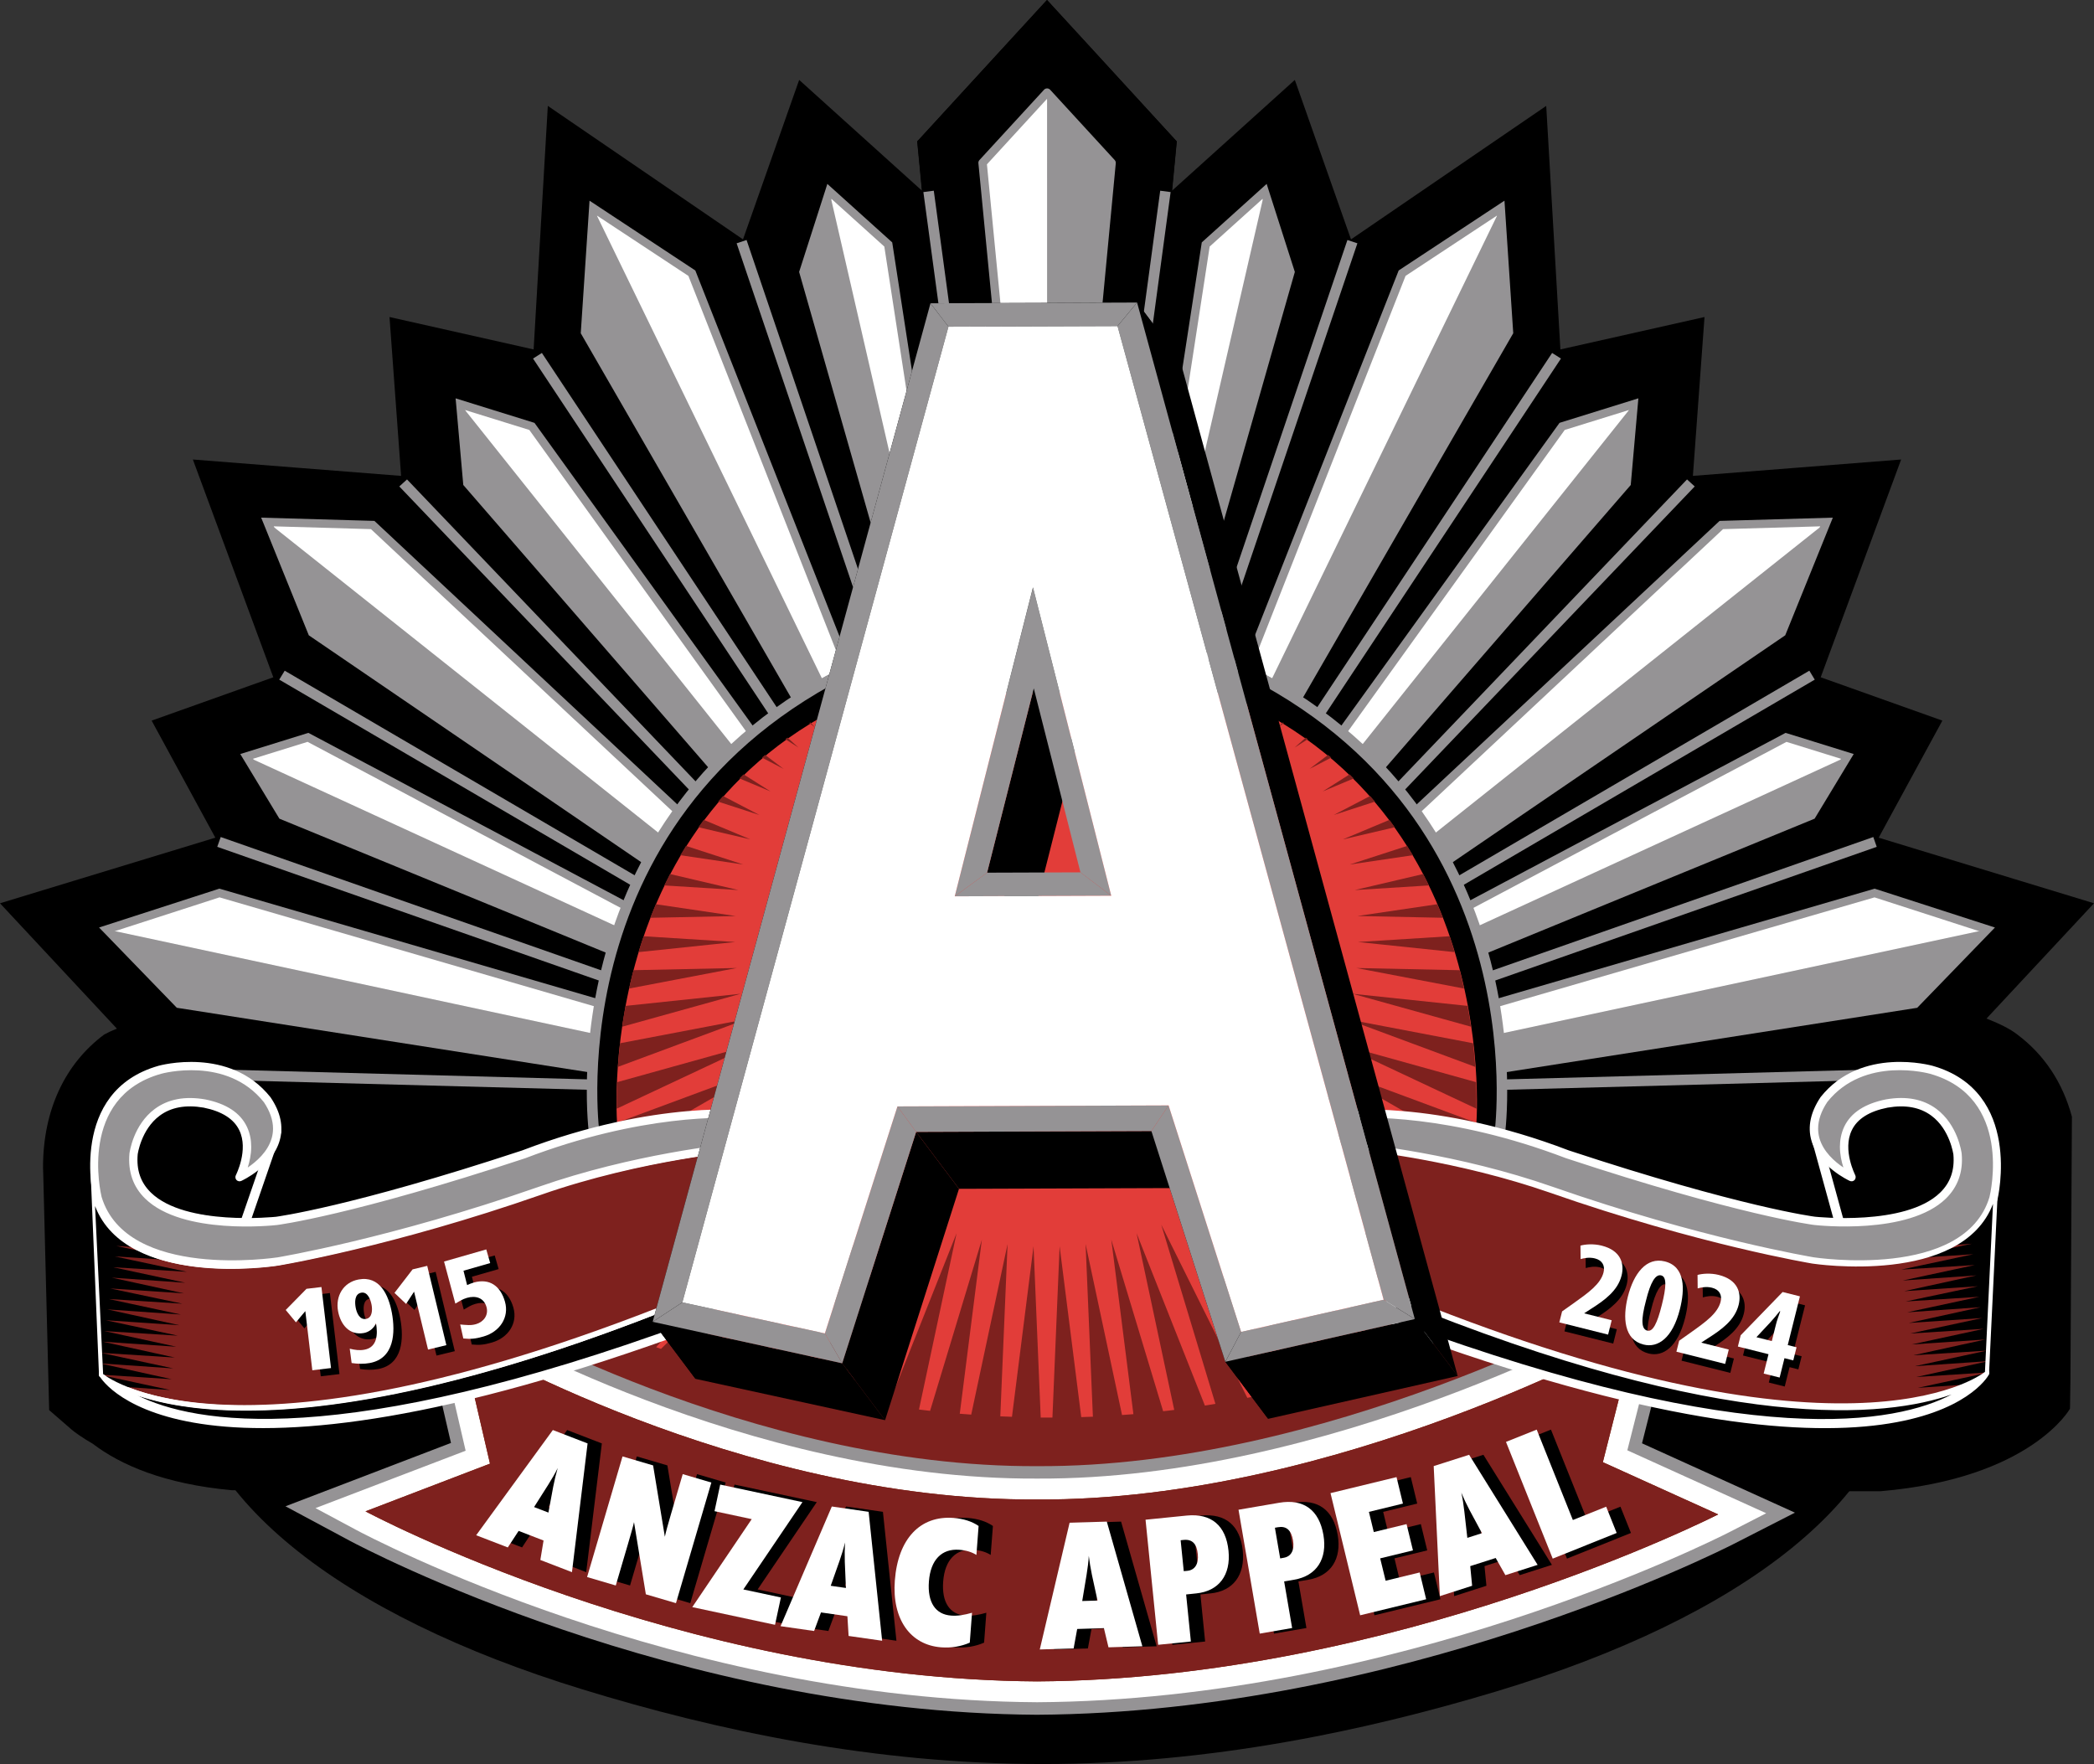<?xml version="1.0" encoding="utf-8"?>
<!-- Generator: Adobe Illustrator 27.7.0, SVG Export Plug-In . SVG Version: 6.00 Build 0)  -->
<svg version="1.1" id="Layer_3" xmlns="http://www.w3.org/2000/svg" xmlns:xlink="http://www.w3.org/1999/xlink" x="0px" y="0px"
	 viewBox="0 0 1047.73 882.62" style="enable-background:new 0 0 1047.73 882.62;" xml:space="preserve">
<rect x="0" y="0" width="1047.73" height="882.62" fill="#333333" stroke="none"/>
<style type="text/css">
	.st0{fill:#FFFFFF;}
	.st1{fill:#959395;}
	.st2{fill:#E23D39;}
	.st3{fill:#7E211E;}
	.st4{fill:#7D2205;}
</style>
<g>
	<g>
		<path d="M958.02,675.52c0-112.69-198.36-204.08-436.24-204.08c-237.93,0-430.82,91.39-430.82,204.08
			c0,72.53,79.96,132.73,200.39,169.72c66.63,20.48,145.67,37.38,230.43,37.38c83.41,0,161.29-16.55,227.25-36.43
			c122.18-36.83,203.5-97.51,203.5-170.68"/>
	</g>
	<g>
		<path d="M940.95,746.12c75.44-6.42,94.77-41.3,94.77-41.3l0.22-14.49l0.74-131.58c0,0,1.6,0.15,0,0
			c-4.58-17.1-13.92-31.13-27.32-41.12c-13.91-11.19-64.24-22.37-64.24-22.37l-26.98-63.53c0,0-26.7-28.17-26.78-28.14
			c0.55-0.84,56.97-39.83,56.97-39.83c-88-16.48-65.71-33.89-56.97-30.89c-0.07,0.08,16.48-19.9,16.48-19.9l34.06-76.49
			c-59.55-2.92-58.74,4.64-109.63,6.63c0.77-8.77,5.24-75.16,5.24-75.16s-60.65,18.25-68.52,20.71c1.39-2.57,1.6-15.93,1.6-15.93
			L766.62,61.2c0,0-95.91,77.87-104.66,74.68c7.5,2.74-26.02-82.66-26.02-82.66s-32.32,29.8-40.63,37.67
			c0.04-0.65-15.94,19.69-15.94,19.69l-62.35-95.34l-51.49,51.05c0,0,1.36,52.21,1.42,52.84c-8.34-7.85-68.23-64.73-68.23-64.73
			s-17.6,83.95-20.14,91.53c-0.13-0.12-97-63.15-97-63.15s-9.63,111.84-8.23,114.39c-7.88-2.45-67.74-21.96-67.74-21.96
			s10.22,69.03,10.98,77.8c-3.73-0.15-100.67-1.83-100.67-1.83s39.28,96.96,39.36,97.02c-3.87,1.33-65.9,19.21-65.9,19.21
			s27,49.03,27.52,49.85c-0.05-0.01-27.4,92.02-27.4,92.02s-21.54-0.34-37.37,8.34c-19.58,14.6-30.6,37.75-30.6,66.49
			c0,1.13,0.07,2.31,0.11,3.47c-0.11,0.04,0,0,0,0l2.96,117.95l11.15,9.68c1.66,1.45,5.47,4.16,10.66,7.16
			c13.75,10.48,35.54,20.14,69.68,23.26L940.95,746.12z"/>
	</g>
	<g>
		<polygon points="579.41,60.58 547.13,25.39 523.8,0 500.5,25.39 468.24,60.58 458.91,70.74 460.22,84.41 461.25,95.36 
			399.86,39.98 371.76,119.77 274.1,52.98 267,174.84 194.89,158.62 200.69,238.11 96.5,229.91 136.75,338.87 75.87,360.56 
			107.74,419.13 0,451.95 74.1,531.42 84.57,533.08 290.6,565.33 320.74,570.04 326.41,540.36 332.56,508.31 337.33,483.35 
			344.45,466.62 355.57,440.48 354.14,439.72 365.3,424.35 376.36,409.11 377.62,408.07 397.42,391.61 419.66,373.12 419.46,372.82 
			434.56,364.65 449.07,415.56 478.06,303.52 492.82,246.44 494.42,240.31 493.45,234.04 489.1,205.78 575.62,205.78 578.36,177.63 
			587.43,84.49 588.75,70.77 		"/>
	</g>
	<g>
		<polygon class="st0" points="301.65,502.53 109.79,446.82 53.4,465 89.49,502.33 295.52,534.57 		"/>
	</g>
	<g>
		<path class="st1" d="M109.13,444.83l-59.56,19.24l38.9,40.16l208.73,32.68l3.49-36.64l-190.93-55.65L109.13,444.83z
			 M109.83,448.99c1.21,0.36,185.81,53.99,189.39,55.05c-0.57,3.03-4.79,24.88-5.4,28.19c-3.93-0.65-201.92-31.65-203.3-31.88
			c-0.89-0.92-29.28-30.28-33.29-34.36C62.85,464.18,108.66,449.36,109.83,448.99"/>
	</g>
	<g>
		<polygon class="st1" points="298.79,517.58 295.52,534.57 89.49,502.34 53.4,465 		"/>
	</g>
	<g>
		<polygon class="st0" points="306.42,475.74 141.23,407.95 123.4,378.46 154.1,368.95 315.46,454.53 		"/>
	</g>
	<g>
		<path class="st1" d="M153.48,366.94l-33.26,10.33l19.58,32.35l167.75,68.84l8.23-26.04l-161.45-85.73L153.48,366.94z
			 M153.89,371.18c1.54,0.82,155.6,82.54,158.9,84.27c-1.13,2.67-6.26,14.69-7.49,17.55c-3.76-1.51-161.34-66.19-162.6-66.73
			c-0.63-1.04-13.83-22.84-16.13-26.61C130.73,378.38,152.45,371.63,153.89,371.18"/>
	</g>
	<g>
		<polygon class="st1" points="311.12,464.7 306.42,475.74 141.23,407.95 123.39,378.46 		"/>
	</g>
	<g>
		<polygon class="st0" points="377.18,367.76 266.14,213.35 230.33,202.23 233.83,241.83 357.38,384.23 		"/>
	</g>
	<g>
		<path class="st1" d="M228.24,202.39l3.56,40.26l125.34,144.51l21.74-20.95L267.43,211.58l-39.47-12.27L228.24,202.39z
			 M232.7,205.15c4.95,1.54,30.95,9.61,32.14,9.97c0.8,1.12,107.31,149.25,109.52,152.3c-2.33,1.91-14.27,11.83-16.74,13.89
			c-2.65-3.05-120.89-139.34-121.73-140.34C235.76,239.8,233.16,210.32,232.7,205.15"/>
	</g>
	<g>
		<polygon class="st1" points="368.24,375.21 230.33,202.23 233.83,241.83 357.38,384.23 		"/>
	</g>
	<g>
		<polygon class="st0" points="339.76,406.17 186.49,262.68 133.81,261.18 156.23,316.51 322.48,429.97 		"/>
	</g>
	<g>
		<path class="st1" d="M131.88,261.96l22.63,55.91l168.48,114.99l18.51-27.95L187.34,260.63L130.66,259L131.88,261.96z
			 M136.97,263.35c5.57,0.17,47.19,1.34,48.64,1.4c1.16,1.06,148.75,139.23,151.36,141.69c-1.74,2.39-13.05,17.99-14.99,20.66
			c-3.33-2.27-163.01-111.25-164.05-111.96C157.48,314.08,139.09,268.58,136.97,263.35"/>
	</g>
	<g>
		<polygon class="st1" points="331.16,418.03 322.47,429.97 156.23,316.51 133.81,261.18 		"/>
	</g>
	<g>
		<polygon class="st0" points="398.11,348.87 292.74,166.26 296.83,104.13 346.19,136.69 424.23,334.76 		"/>
	</g>
	<g>
		<path class="st1" d="M294.74,103.99l-4.16,62.74L397.3,351.68l29.57-15.96L347.9,135.33l-52.93-34.92L294.74,103.99z
			 M298.68,107.86c5.28,3.49,44.75,29.54,45.76,30.19c0.48,1.23,75.83,192.43,77.14,195.76c-2.63,1.44-19.73,10.68-22.67,12.26
			c-2.01-3.46-103.43-179.22-104.05-180.29C294.94,164.61,298.29,114.19,298.68,107.86"/>
	</g>
	<g>
		<polygon class="st1" points="412.16,341.3 398.1,348.87 292.74,166.26 296.83,104.13 		"/>
	</g>
	<g>
		<polygon class="st0" points="447.59,295.78 402.03,136.1 414.97,95.75 444.43,122.31 462.35,238.73 		"/>
	</g>
	<g>
		<path class="st1" d="M412.97,95.13l-13.13,40.93l47.85,167.73l16.82-64.95l-18.09-117.56l-32.46-29.27L412.97,95.13z
			 M415.99,99.49c4.01,3.61,25.52,22.99,26.48,23.88c0.22,1.41,17.62,114.44,17.75,115.26c-0.18,0.7-9.81,37.92-12.69,49.14
			c-3.86-13.48-42.95-150.49-43.3-151.62C404.58,135.05,414.31,104.68,415.99,99.49"/>
	</g>
	<g>
		<polygon class="st1" points="454.69,268.4 447.59,295.78 402.03,136.1 414.97,95.75 		"/>
	</g>
	<g>
		<polygon class="st0" points="547.06,174.66 556.11,81.5 523.85,46.33 523.8,46.33 491.54,81.5 500.38,174.66 		"/>
	</g>
	<g>
		<path class="st1" d="M522.25,44.94l-32.27,35.15c-0.39,0.44-0.58,1.03-0.53,1.6l8.85,93.15c0.09,1.08,1,1.89,2.08,1.89h46.68
			c1.08,0,1.99-0.81,2.1-1.87l9.02-93.14c0.1-0.6-0.11-1.19-0.5-1.63l-32.29-35.15c-0.38-0.44-0.98-0.71-1.56-0.71
			C523.22,44.23,522.65,44.49,522.25,44.94 M523.83,49.41c2.75,3,28.95,31.55,30.1,32.81c-0.18,1.76-8.42,86.75-8.78,90.35h-42.86
			c-0.33-3.59-8.4-88.59-8.57-90.35C494.86,80.96,521.08,52.4,523.83,49.41"/>
	</g>
	<g>
		<polygon class="st1" points="523.83,174.66 523.85,46.33 523.8,46.33 491.54,81.5 500.38,174.66 		"/>
	</g>
	<g>
		<polygon class="st1" points="95.29,539.94 296.36,545.32 296.49,540.12 95.44,534.72 		"/>
	</g>
	<g>
		<polygon class="st1" points="108.7,423.71 301.66,491.31 303.41,486.41 110.44,418.8 		"/>
	</g>
	<g>
		<polygon class="st1" points="139.72,340.05 317.03,443.69 319.72,439.22 142.45,335.58 		"/>
	</g>
	<g>
		<polygon class="st1" points="199.79,243.39 346.21,396.62 350.08,393.09 203.65,239.88 		"/>
	</g>
	<g>
		<polygon class="st1" points="266.7,179.4 386,359.39 390.43,356.57 271.13,176.6 		"/>
	</g>
	<g>
		<polygon class="st1" points="368.57,121.73 437.44,325.12 442.43,323.46 373.54,120.08 		"/>
	</g>
	<g>
		<path class="st1" d="M294.71,567.37l5.22-0.73c-0.24-1.69-22.23-169.19,145.04-237.74l-2.02-4.81
			C271.84,394.2,294.47,565.68,294.71,567.37"/>
	</g>
	<g>
		<polygon points="468.32,60.58 500.6,25.39 523.93,0 547.23,25.39 579.49,60.58 588.82,70.74 587.52,84.41 586.48,95.36 
			647.87,39.98 675.97,119.77 773.65,52.98 780.74,174.84 852.85,158.62 847.04,238.11 951.23,229.91 910.98,338.87 971.86,360.56 
			939.99,419.13 1047.73,451.95 973.63,531.42 963.16,533.08 757.14,565.33 726.99,570.04 721.31,540.36 715.19,508.31 
			710.4,483.35 703.27,466.62 692.16,440.48 693.6,439.72 682.44,424.35 671.38,409.11 670.11,408.07 650.31,391.61 628.08,373.12 
			628.29,372.82 613.18,364.65 598.66,415.56 569.67,303.52 554.91,246.44 553.32,240.31 554.28,234.04 558.62,205.78 472.1,205.78 
			469.37,177.63 460.31,84.49 458.97,70.77 		"/>
	</g>
	<g>
		<polygon class="st0" points="746.09,502.53 937.93,446.82 994.32,465 958.24,502.33 752.22,534.57 		"/>
	</g>
	<g>
		<path class="st1" d="M937.98,444.64l-190.94,55.64l3.49,36.65l208.74-32.68l38.9-40.17l-59.57-19.24L937.98,444.64z M990.5,465.99
			c-4.01,4.09-32.41,33.45-33.29,34.36c-1.37,0.23-199.36,31.23-203.31,31.88c-0.62-3.3-4.82-25.16-5.39-28.19
			c3.58-1.05,188.18-54.68,189.4-55.04C939.06,449.36,984.88,464.18,990.5,465.99"/>
	</g>
	<g>
		<polygon class="st1" points="748.95,517.58 752.22,534.57 958.24,502.34 994.32,465 		"/>
	</g>
	<g>
		<polygon class="st0" points="741.3,475.74 906.5,407.95 924.35,378.46 893.63,368.95 732.27,454.53 		"/>
	</g>
	<g>
		<path class="st1" d="M893.41,366.69l-161.45,85.73l8.23,26.04l167.75-68.84l19.57-32.35l-33.26-10.33L893.41,366.69z
			 M921.17,379.67c-2.31,3.77-15.5,25.57-16.13,26.61c-1.27,0.54-158.85,65.21-162.6,66.73c-1.23-2.86-6.37-14.88-7.49-17.55
			c3.3-1.73,157.37-83.46,158.9-84.27C895.29,371.63,917,378.38,921.17,379.67"/>
	</g>
	<g>
		<polygon class="st1" points="736.61,464.7 741.3,475.74 906.5,407.95 924.35,378.46 		"/>
	</g>
	<g>
		<polygon class="st0" points="670.55,367.76 781.6,213.35 817.4,202.23 813.91,241.83 690.35,384.23 		"/>
	</g>
	<g>
		<path class="st1" d="M819.76,199.3l-39.45,12.27L668.86,366.22l21.74,20.96l125.34-144.51l3.55-40.26L819.76,199.3z
			 M811.85,240.98c-0.84,1-119.09,137.29-121.72,140.34c-2.49-2.06-14.42-11.99-16.74-13.89c2.21-3.06,108.72-151.19,109.52-152.31
			c1.18-0.35,27.19-8.43,32.13-9.97C814.57,210.32,811.96,239.8,811.85,240.98"/>
	</g>
	<g>
		<polygon class="st1" points="679.5,375.21 817.4,202.23 813.91,241.83 690.35,384.23 		"/>
	</g>
	<g>
		<polygon class="st0" points="707.98,406.17 861.25,262.68 913.91,261.18 891.51,316.51 725.26,429.97 		"/>
	</g>
	<g>
		<path class="st1" d="M917.06,259l-56.67,1.63L706.23,404.91l18.51,27.95l168.5-114.99l22.62-55.91L917.06,259z M889.8,315.15
			c-1.03,0.71-160.73,109.69-164.05,111.96c-1.95-2.67-13.26-18.28-15-20.67c2.62-2.46,150.21-140.63,151.37-141.69
			c1.43-0.05,43.06-1.22,48.63-1.4C908.65,268.58,890.24,314.08,889.8,315.15"/>
	</g>
	<g>
		<polygon class="st1" points="716.57,418.03 725.26,429.97 891.51,316.51 913.9,261.18 		"/>
	</g>
	<g>
		<polygon class="st0" points="649.63,348.87 755,166.26 750.89,104.13 701.55,136.69 623.5,334.76 		"/>
	</g>
	<g>
		<path class="st1" d="M752.76,100.4l-52.93,34.92l-78.97,200.39l29.56,15.96l106.73-184.94L753,103.99L752.76,100.4z
			 M752.87,165.77c-0.63,1.07-102.05,176.84-104.05,180.29c-2.94-1.58-20.05-10.82-22.68-12.26c1.3-3.33,76.65-194.53,77.13-195.76
			c1.02-0.65,40.48-26.7,45.76-30.19C749.45,114.19,752.79,164.61,752.87,165.77"/>
	</g>
	<g>
		<polygon class="st1" points="635.57,341.3 649.63,348.87 755,166.26 750.89,104.13 		"/>
	</g>
	<g>
		<polygon class="st0" points="600.14,295.78 645.7,136.1 632.77,95.75 603.3,122.31 585.37,238.73 		"/>
	</g>
	<g>
		<path class="st1" d="M633.77,92.01l-32.46,29.27l-18.09,117.56l16.8,64.95l47.85-167.73l-13.11-40.94L633.77,92.01z
			 M643.51,136.14c-0.33,1.14-39.43,138.14-43.28,151.63c-2.89-11.23-12.52-48.45-12.7-49.15c0.12-0.81,17.51-113.84,17.73-115.26
			c0.97-0.89,22.48-20.27,26.48-23.88C633.41,104.68,643.16,135.05,643.51,136.14"/>
	</g>
	<g>
		<polygon class="st1" points="593.05,268.4 600.14,295.78 645.7,136.1 632.77,95.75 		"/>
	</g>
	<g>
		<polygon class="st0" points="500.67,174.66 491.61,81.5 523.9,46.33 523.93,46.33 556.21,81.5 547.35,174.66 		"/>
	</g>
	<g>
		<path class="st1" d="M523.91,44.23c-0.59,0-1.2,0.26-1.57,0.71l-32.28,35.15c-0.4,0.44-0.6,1.03-0.51,1.63l9.02,93.14
			c0.11,1.06,1.03,1.87,2.1,1.87h46.68c1.08,0,2-0.81,2.1-1.89l8.83-93.15c0.06-0.57-0.13-1.16-0.53-1.6l-32.27-35.15
			C525.08,44.49,524.5,44.23,523.91,44.23 M554.03,82.22c-0.18,1.76-8.26,86.75-8.59,90.35H502.6c-0.38-3.6-8.61-88.59-8.79-90.35
			c1.14-1.26,27.35-29.81,30.1-32.81C526.64,52.41,552.86,80.96,554.03,82.22"/>
	</g>
	<g>
		<polygon class="st1" points="523.91,174.66 523.9,46.33 523.93,46.33 556.21,81.5 547.34,174.66 		"/>
	</g>
	<g>
		<polygon class="st1" points="952.44,539.94 751.37,545.32 751.24,540.12 952.29,534.72 		"/>
	</g>
	<g>
		<polygon class="st1" points="939.02,423.71 746.08,491.31 744.34,486.41 937.3,418.8 		"/>
	</g>
	<g>
		<polygon class="st1" points="908.01,340.05 730.72,443.69 728.01,439.22 905.3,335.58 		"/>
	</g>
	<g>
		<polygon class="st1" points="847.95,243.39 701.52,396.62 697.66,393.09 844.1,239.88 		"/>
	</g>
	<g>
		<polygon class="st1" points="781.02,179.4 661.74,359.39 657.29,356.57 776.6,176.6 		"/>
	</g>
	<g>
		<polygon class="st1" points="679.17,121.73 610.29,325.12 605.3,323.46 674.18,120.08 		"/>
	</g>
	<g>
		<polygon class="st1" points="585.72,96.1 573.04,189.97 567.82,189.27 580.51,95.42 		"/>
	</g>
	<g>
		<path class="st1" d="M753.02,567.37l-5.21-0.73c0.24-1.69,22.22-169.19-145.05-237.74l2.01-4.81
			C775.89,394.2,753.27,565.68,753.02,567.37"/>
	</g>
	<g>
		<polygon points="138.3,566.3 121.93,613.75 64.26,604.34 59.4,561.21 73.98,544.52 119.18,545.78 		"/>
	</g>
	<g>
		<path class="st0" d="M72.19,542.97l-14.57,16.71c-0.44,0.51-0.64,1.17-0.57,1.82l4.85,43.13c0.11,1.03,0.93,1.91,1.97,2.05
			l57.69,9.42c1.13,0.18,2.23-0.5,2.61-1.58l16.35-47.43c0.31-0.82,0.13-1.77-0.49-2.38l-19.1-20.53c-0.42-0.49-1.02-0.75-1.66-0.77
			l-45.23-1.22C73.34,542.17,72.64,542.47,72.19,542.97 M75.02,546.93c2.08,0.07,41.25,1.1,43.11,1.17
			c1.22,1.3,15.78,16.99,17.47,18.79c-0.85,2.45-14.1,40.81-15.25,44.18c-3.58-0.59-50.72-8.28-53.94-8.78
			c-0.36-3.21-4.3-38.37-4.52-40.26C63.07,560.66,73.76,548.41,75.02,546.93"/>
	</g>
	<g>
		<polygon points="908.42,568.25 921.57,616.2 979.25,606.76 984.08,563.67 969.52,546.96 924.27,548.19 		"/>
	</g>
	<g>
		<path class="st0" d="M969.44,544.6l-45.2,1.25c-0.7,0-1.36,0.33-1.8,0.87l-15.9,20.03c-0.43,0.62-0.61,1.35-0.43,2.09l13.18,47.95
			c0.3,1.17,1.46,1.9,2.62,1.75l57.7-9.44c1.03-0.16,1.85-1.03,1.98-2.06l4.85-43.13c0.07-0.65-0.16-1.31-0.6-1.83l-14.53-16.69
			C970.83,544.88,970.18,544.6,969.44,544.6 M968.49,549.35c1.25,1.47,11.94,13.72,13.1,15.08c-0.22,1.91-4.17,37.09-4.54,40.26
			c-3.16,0.52-50,8.18-53.77,8.8c-0.99-3.67-11.67-42.63-12.27-44.75c1.31-1.6,13.26-16.69,14.43-18.22
			C927.52,550.44,966.36,549.42,968.49,549.35"/>
	</g>
	<g>
		<path class="st2" d="M738.51,565.36c0,0,15.4-159.7-126.75-218.62H435.65c-142.11,58.92-126.69,218.62-126.69,218.62
			l-13.93,117.17c0,0,93.91,51.88,228.67,51.12h0.04c134.78,0.76,228.66-51.12,228.66-51.12L738.51,565.36z"/>
	</g>
	<g>
		<path class="st3" d="M697.89,413.91c-0.89-1.25-1.79-2.46-2.67-3.7l-23.35,9.79L697.89,413.91z M688,401.08
			c-0.8-0.96-1.61-1.89-2.44-2.82l-18.23,9.52L688,401.08z M677.34,389.48c-0.66-0.7-1.34-1.36-2.05-2.05L661.8,396L677.34,389.48z
			 M706.91,427.9c-0.92-1.55-1.88-3.11-2.82-4.66l-28.72,9.32L706.91,427.9z M405.45,361.43c-0.18,0.11-0.34,0.22-0.53,0.33
			l2.91,2.21L405.45,361.43z M714.93,443.02c-0.9-1.89-1.81-3.79-2.84-5.71l-34.24,8.03L714.93,443.02z M747.01,638.91
			l-103.24-71.69l107.16,104.83L747.01,638.91z M641.87,361.43l-2.41,2.53l2.93-2.21C642.24,361.65,642.04,361.54,641.87,361.43
			 M664.5,377.71l-9.28,7.01l10.88-5.66C665.55,378.59,665.01,378.13,664.5,377.71 M653.33,369.06l-5.55,4.97l6.61-4.2
			C654.06,369.57,653.69,369.3,653.33,369.06 M721.95,459.2c-0.88-2.26-1.8-4.52-2.77-6.79l-39.97,5.91L721.95,459.2z
			 M738.52,561.73l-73.83-27.4l75.08,43.23l-1.47-12.31C738.3,565.26,738.41,564.02,738.52,561.73 M746.63,635.26l-3.04-25.4
			l-91.94-53.02L746.63,635.26z M738.73,554.73c0.06-3.64,0.04-8.09-0.14-13.26l-68.83-19.16L738.73,554.73z M742.9,604.37
			l-2.34-20.01l-81.9-38.52L742.9,604.37z M736.03,513.71c-0.52-3.36-1.09-6.85-1.76-10.42l-57.52-6.06L736.03,513.71z
			 M727.83,476.39c-0.76-2.62-1.66-5.24-2.53-7.94l-45.85,2.88L727.83,476.39z M732.52,494.62c-0.65-3.03-1.39-6.12-2.17-9.18
			l-51.7-1.1L732.52,494.62z M738.14,533.81c-0.24-3.71-0.61-7.64-1.09-11.83l-63.29-12.07L738.14,533.81z M310.24,521.98
			c-0.47,4.2-0.83,8.12-1.07,11.83l64.4-23.91L310.24,521.98z M316.97,485.43c-0.81,3.06-1.53,6.16-2.2,9.18l53.88-10.28
			L316.97,485.43z M313.03,503.29c-0.68,3.56-1.26,7.06-1.73,10.42l59.26-16.48L313.03,503.29z M308.76,561.73
			c0.15,2.29,0.26,3.53,0.26,3.53l-1.46,12.31l75.08-43.23L308.76,561.73z M377.58,522.31l-68.83,19.16
			c-0.21,5.17-0.26,9.61-0.2,13.26L377.58,522.31z M300.3,638.91l-3.94,33.14l107.2-104.83L300.3,638.91z M306.75,584.36
			l-2.35,20.01l84.29-58.52L306.75,584.36z M303.74,609.87l-3.02,25.4l94.96-78.41L303.74,609.87z M372.01,387.43
			c-0.66,0.69-1.36,1.35-2.04,2.05l15.58,6.52L372.01,387.43z M393.99,369.06c-0.36,0.24-0.73,0.52-1.07,0.77l6.59,4.2
			L393.99,369.06z M361.76,398.27c-0.82,0.93-1.63,1.85-2.45,2.82l20.68,6.7L361.76,398.27z M352.1,410.2
			c-0.9,1.24-1.8,2.45-2.67,3.7l26.02,6.08L352.1,410.2z M382.82,377.71c-0.53,0.45-1.09,0.88-1.6,1.34l10.84,5.66L382.82,377.71z
			 M322.02,468.45c-0.91,2.71-1.72,5.33-2.53,7.94l48.37-5.06L322.02,468.45z M328.12,452.42c-0.96,2.26-1.88,4.52-2.76,6.79
			l42.77-0.87L328.12,452.42z M343.23,423.24c-0.98,1.54-1.92,3.1-2.82,4.66l31.5,4.66L343.23,423.24z M335.2,437.31
			c-0.98,1.92-1.92,3.82-2.83,5.71l37.1,2.32L335.2,437.31z M752.16,682.12l-1.12-9.36l-116.04-95.83l80.31,92.88
			c-0.92,0.37-1.82,0.81-2.73,1.17l-87.05-85.12l67.82,93.14c-1.18,0.47-2.28,0.87-3.43,1.32l-74.66-86.37l56.32,92.86
			c-1.3,0.39-2.62,0.87-3.93,1.27l-63.23-86.91l45.73,92.05c-1.48,0.35-2.95,0.78-4.48,1.17l-52.72-86.95l36.06,90.95
			c-1.6,0.37-3.28,0.65-4.91,1.02l-43.06-86.65l27.09,89.65c-1.76,0.33-3.52,0.61-5.26,0.87l-34.18-86.25l18.84,88.42
			c-1.85,0.22-3.71,0.48-5.55,0.65l-25.94-85.83l11.06,87.3c-1.91,0.14-3.8,0.28-5.69,0.43l-18.23-85.56l3.65,86.4
			c-1.98,0.09-3.89,0.1-5.83,0.2l-10.82-85.48l-3.6,85.7h-5.86l-3.59-85.7l-10.79,85.33c-1.96-0.04-3.9-0.15-5.84-0.23l3.64-86.21
			l-18.19,85.34c-1.92-0.15-3.82-0.29-5.73-0.43l11.05-87.08l-25.9,85.63c-1.87-0.22-3.71-0.44-5.56-0.66l18.81-88.21l-34.18,86.16
			c-1.77-0.22-3.54-0.5-5.29-0.79l27.12-89.65l-43.21,86.95c-1.64-0.33-3.32-0.67-4.93-0.95l36.23-91.32l-53.23,87.78
			c-1.52-0.32-2.99-0.69-4.48-0.99l46.29-93.05l-64.44,88.54c-1.34-0.36-2.64-0.67-3.93-1.02l57.48-94.75l-77.01,89.1
			c-1.09-0.32-2.16-0.69-3.23-1.02l70.01-96.16l-91.1,89.05c-0.81-0.28-1.61-0.57-2.4-0.86l84-97.12l-116.04,95.83v0.11
			l-25.14,13.47l56.57,25.7l197.1,36.33l195.43-39.12l44.79-19.54L752.16,682.12z"/>
	</g>
	<g>
		<path d="M144.33,754.91c6.55,3.53,193.29,114.47,374.52,115.57c181.23-1.11,378.48-113.71,378.48-113.71L144.33,754.91z"/>
	</g>
	<g>
		<path class="st1" d="M831.14,641.39l-21.09,11.79c-1.47,0.8-147.21,81.13-290.99,80.4c-143.65,0.74-278.69-77.84-280.04-78.65
			l-33.49-19.77c0,0,18,77.62,20.12,86.81c-8.84,3.41-82.81,31.69-82.81,31.69L175,770.91c6.55,3.5,162.62,85.96,343.85,87.06
			c181.23-1.1,341.68-81.93,348.42-85.37l30.83-15.75c0,0-68.24-30.98-76.52-34.7c2.23-8.87,22.23-87.79,22.23-87.79L831.14,641.39z
			"/>
	</g>
	<g>
		<path class="st0" d="M813.05,658.66c-1.47,0.82-148.41,81.87-294.01,81.14h-0.13c-145.45,0.73-281.68-78.67-283.04-79.49
			l-20.94-12.33c0,0,15,64.8,18.05,77.89c-12.64,4.84-75.12,28.7-75.12,28.7l20.12,10.79c6.48,3.48,161.23,85.29,340.92,86.34
			c179.75-1.05,338.86-81.32,345.56-84.68l19.25-9.88c0,0-57.66-26.1-69.48-31.49c3.23-12.66,19.98-78.78,19.98-78.78L813.05,658.66
			z"/>
	</g>
	<g>
		<path class="st4" d="M518.98,841.27c179.19-1.05,340.7-83.54,340.7-83.54l-57.7-26.14l16.18-63.84c0,0-149,83.25-299.19,82.52
			h-0.02c-150.21,0.72-288.39-80.98-288.39-80.98l14.61,63.04l-62.3,23.86c0,0,156.91,84.03,336.09,85.08H518.98z"/>
	</g>
	<g>
		<path class="st3" d="M518.98,841.27c179.19-1.05,340.7-83.54,340.7-83.54l-57.7-26.14l16.18-63.84c0,0-149,83.25-299.19,82.52
			h-0.02c-150.21,0.72-288.39-80.98-288.39-80.98l14.61,63.04l-62.3,23.86c0,0,156.91,84.03,336.09,85.08H518.98z"/>
	</g>
	<g>
		<path class="st1" d="M670.35,557.7c0,0,46.49-5.94,113.85,19.83c87.58,28.93,123.73,33.31,123.73,33.31s75.09,8.5,71.54-33.46
			c0,0-3.84-30.67-35.43-25.26c-33.38,6.66-17.61,36.83-17.61,36.83s-30.56-13.88-13.84-38.74c19.72-24.81,53.71-14.93,53.71-14.93
			c43.86,12.37,31.14,64.17,31.14,64.17c-13.32,43.98-90.36,31.67-90.36,31.67s-55.61-9.08-131.01-35.36
			c-51.41-17.94-101.81-22.03-101.81-22.03L670.35,557.7z"/>
	</g>
	<g>
		<path class="st0" d="M910.95,548.9c-5.06,7.55-6.59,14.81-4.63,21.68c3.7,13.11,18.6,19.99,19.22,20.29
			c0.82,0.37,1.8,0.18,2.38-0.44c0.58-0.66,0.73-1.61,0.36-2.41c-0.06-0.15-6.49-12.67-1.75-22.48c2.71-5.72,8.78-9.52,17.93-11.34
			c8.88-1.54,16.23-0.19,21.9,4.02c9.31,6.89,11,19.33,11.02,19.47c0.67,7.78-1.49,14.06-6.66,19.06
			c-17.38,16.89-62.12,12.07-62.57,12.03c-0.36-0.04-37.03-4.72-123.3-33.21c-66.99-25.62-114.28-19.98-114.81-19.9
			c-0.56,0.07-1.09,0.36-1.42,0.87c-0.33,0.51-0.47,1.1-0.33,1.69l3.97,16c0.22,0.87,0.93,1.5,1.81,1.56
			c0.53,0.09,50.83,4.32,101.34,21.97c74.69,26.07,130.77,35.37,131.36,35.44c3.23,0.52,78.96,12.09,92.69-33.1
			c0.15-0.67,12.67-54.03-32.58-66.85C966.52,533.17,931.29,523.31,910.95,548.9 M910.33,569.4c-0.41-1.53-0.63-3.07-0.63-4.69
			c0-4.27,1.53-8.74,4.6-13.35c18.53-23.26,51.1-14.18,51.41-14.09c41.4,11.7,30.24,59.67,29.72,61.7
			c-12.62,41.61-87.28,30.22-88,30.11c-0.55-0.11-56.34-9.35-130.62-35.29c-47.15-16.48-93.58-21.31-100.89-22.02
			c-0.48-2-2.19-9.15-3.01-12.21c9.88-0.74,52.58-2.23,110.56,19.91c86.84,28.7,123.84,33.39,124.22,33.43
			c1.93,0.22,47.15,5.12,65.92-13.19c6-5.87,8.72-13.4,7.91-22.48c-0.06-0.66-1.91-14.42-12.66-22.4
			c-6.59-4.9-15.08-6.52-25.15-4.77c-10.58,2.1-17.61,6.67-20.94,13.64c-1.57,3.33-2.17,6.79-2.17,10.09c0,3.92,0.84,7.5,1.73,10.36
			C918.05,581.27,912.26,576.3,910.33,569.4"/>
	</g>
	<g>
		<path d="M694.38,646.37c235.05,97.22,298.94,40.44,298.94,40.44s-39.11,70.7-294.49-23.36L694.38,646.37z"/>
	</g>
	<g>
		<path class="st0" d="M693.05,644.75c-0.62,0.54-0.89,1.35-0.67,2.12l4.43,17.14c0.19,0.66,0.65,1.17,1.28,1.38
			c254.15,93.58,295.38,25.41,297.05,22.41c0.43-0.89,0.22-1.98-0.55-2.6c-0.77-0.62-1.94-0.62-2.68,0.04
			c-0.66,0.58-66.2,54.55-296.76-40.83C694.43,644.1,693.62,644.24,693.05,644.75 M697.44,649.81
			c167.31,68.54,246.97,59.16,279.03,47.92c-27.31,14.31-99.57,28.89-275.88-35.83C700.21,660.42,698.52,654.09,697.44,649.81"/>
	</g>
	<g>
		<path class="st3" d="M694.38,646.37c235.05,97.22,299.87,40.48,299.87,40.48l4.77-98.91l-1.58,11.52
			c-13.32,43.97-90.36,31.67-90.36,31.67s-55.61-9.08-131.01-35.36c-51.4-17.94-101.81-22.03-101.81-22.03L694.38,646.37z"/>
	</g>
	<g>
		<path d="M352.06,645.88C117.03,743.16,51.6,687.51,51.6,687.51s40.66,69.53,296.02-24.52L352.06,645.88z"/>
	</g>
	<g>
		<path class="st0" d="M351.28,643.95c-230.59,95.4-297.66,42.51-298.33,41.95c-0.76-0.65-1.91-0.65-2.68,0
			c-0.78,0.68-0.98,1.76-0.46,2.65c1.7,2.93,44.46,70,298.56-23.59c0.64-0.22,1.11-0.8,1.29-1.47l4.44-17.05
			c0.19-0.81-0.06-1.6-0.65-2.13C352.83,643.81,352.01,643.66,351.28,643.95 M349.02,649.33c-1.12,4.3-2.77,10.66-3.12,12.04
			C169.87,726.07,96.74,712.14,68.87,698.2C101.39,709.11,181.81,717.83,349.02,649.33"/>
	</g>
	<g>
		<path class="st3" d="M351.57,645.29C116.51,742.58,51.6,687.51,51.6,687.51l-4.67-100.6l1.55,11.51
			c13.35,43.99,90.36,31.69,90.36,31.69s55.63-9.07,131-35.37c51.4-17.93,101.86-22.03,101.86-22.03L351.57,645.29z"/>
	</g>
	<g>
		<path d="M46.14,591.3l1.26,9.31c2.23,7.39,6.29,13.18,11.49,17.71h-0.04h0.06c2.45,2.16,5.13,4.07,8.04,5.66l-8.8-0.58l13.18,2.8
			c3.79,1.71,7.82,3.07,11.93,4.14l-25.85-1.7l36.06,7.7l-36.83-2.28l36.07,7.76l-36.81-2.56l36.08,7.87l-36.83-2.45l36.1,7.62
			l-36.85-2.34l36.08,7.76l-36.79-2.57l36.05,7.91l-36.82-2.49l36.08,7.72l-36.84-2.3l36.06,7.84l-36.83-2.53l36.07,7.94
			l-36.84-2.34l36.08,7.78l-36.39-2.5l-4.37-90.87H46.14z"/>
	</g>
	<g>
		<path d="M50.59,688.02l34.57,7.47l-24.58-1.67C53.56,690.63,50.59,688.02,50.59,688.02"/>
	</g>
	<g>
		<path class="st1" d="M375.94,557.7c0,0-46.51-5.94-113.87,19.83c-87.55,28.93-123.71,33.31-123.71,33.31s-75.09,8.5-71.53-33.46
			c0,0,3.84-30.67,35.4-25.26c33.39,6.66,17.64,36.83,17.64,36.83s30.56-13.88,13.83-38.74c-19.7-24.81-53.71-14.93-53.71-14.93
			c-43.86,12.37-31.14,64.17-31.14,64.17c13.32,43.98,90.33,31.67,90.33,31.67s55.66-9.08,131.01-35.36
			c51.4-17.94,101.86-22.03,101.86-22.03L375.94,557.7z"/>
	</g>
	<g>
		<path class="st0" d="M79.39,533.24c-45.24,12.82-32.71,66.18-32.58,66.71c13.73,45.33,89.48,33.76,92.69,33.24
			c0.57-0.08,56.69-9.38,131.37-35.44c50.51-17.66,100.8-21.89,101.32-21.98c0.9-0.06,1.63-0.69,1.85-1.56l3.9-16
			c0.16-0.59,0.05-1.18-0.28-1.69c-0.36-0.51-0.88-0.8-1.47-0.87c-0.46-0.07-47.78-5.72-114.88,19.95
			c-86.14,28.44-122.86,33.13-123.22,33.21c-0.42,0-45.16,4.82-62.55-12.07c-5.16-5-7.33-11.28-6.65-19.13
			c0-0.07,1.7-12.51,11.02-19.4c5.67-4.21,13.05-5.56,21.95-4.02c9.1,1.83,15.15,5.62,17.88,11.35c4.73,9.8-1.66,22.33-1.74,22.48
			c-0.39,0.8-0.26,1.76,0.34,2.41c0.62,0.62,1.57,0.81,2.38,0.44c0.64-0.29,15.53-7.17,19.24-20.29c1.96-6.87,0.43-14.13-4.57-21.52
			C114.99,523.31,79.76,533.17,79.39,533.24 M50.83,598.86c-0.46-1.91-11.67-49.87,29.72-61.58c0.33-0.09,32.92-9.17,51.51,14.23
			c3.01,4.51,4.55,8.94,4.55,13.2c0,1.58-0.22,3.16-0.65,4.69c-1.93,6.9-7.74,11.87-12.01,14.77c0.9-2.85,1.74-6.44,1.74-10.36
			c0-3.3-0.58-6.77-2.17-10.09c-3.33-6.98-10.36-11.54-20.86-13.64c-10.14-1.76-18.61-0.13-25.23,4.78
			c-10.76,7.98-12.6,21.73-12.67,22.33c-0.78,9.15,1.88,16.68,7.9,22.55c18.81,18.3,64.02,13.4,65.94,13.19
			c0.38-0.05,37.39-4.73,124.13-33.39c58.07-22.18,100.74-20.69,110.62-19.95c-0.74,3.06-2.51,10.21-2.99,12.21
			c-7.3,0.71-53.7,5.54-100.83,22.02c-74.32,25.95-130.12,35.19-130.67,35.3C138.1,629.21,63.47,640.59,50.83,598.86"/>
	</g>
	<g>
		<polygon points="85.93,690.08 50.56,687.81 50.3,682.23 		"/>
	</g>
	<g>
		<path class="st0" d="M372,573.74l-1.49,0.11c-0.52,0.01-51.19,4.31-102.1,22.06c-74.42,26-130.28,35.26-130.81,35.32
			c-0.78,0.11-76.29,11.68-89.17-30.78l-1.56-11.49l-1.58-3.6l4.27,103.19l0.33,0.28c2.69,2.32,68.01,56.01,300.98-40.34l0.47-0.21
			l20.25-73.11L372,573.74z M349.59,646.73c-226.13,93.47-294.56,43.5-297.99,40.78c-0.05-0.83-3.03-63.15-4.04-84.06
			c15.72,41.12,89.58,29.96,90.36,29.87c0.55-0.11,56.57-9.35,131.18-35.43c46.03-16.04,91.67-21.02,100.07-21.81
			C368.41,578.86,349.86,645.77,349.59,646.73"/>
	</g>
	<g>
		<path d="M998.59,590.2l-1.25,9.31c-2.23,7.39-6.3,13.16-11.5,17.71h0.09h-0.09c-2.45,2.17-5.12,4.06-8.04,5.67l8.83-0.59
			l-13.23,2.82c-3.76,1.69-7.79,3.04-11.88,4.11l25.83-1.69l-36.06,7.7l36.83-2.29l-36.09,7.75l36.83-2.56l-36.06,7.88l36.79-2.45
			l-36.1,7.61l36.87-2.34l-36.07,7.76l36.79-2.56l-36.05,7.9l36.83-2.48l-36.1,7.76l36.82-2.35l-36.04,7.82l36.81-2.48l-36.05,7.9
			l36.83-2.34l-36.06,7.8l36.39-2.52l4.36-90.87H998.59z"/>
	</g>
	<g>
		<path d="M994.15,686.92l-34.58,7.48l24.59-1.69C991.18,689.57,994.15,686.92,994.15,686.92"/>
	</g>
	<g>
		<polygon points="958.81,688.98 994.2,686.7 994.42,681.15 		"/>
	</g>
	<g>
		<path class="st0" d="M673.13,574.07l20.28,73.09l0.48,0.22c232.95,96.41,298.29,42.7,300.97,40.35l0.33-0.28l4.79-99.39
			l-2.13-0.19l-1.54,11.49c-12.89,42.47-88.39,30.89-89.18,30.83c-0.52-0.11-56.39-9.36-130.81-35.32
			c-50.91-17.76-101.6-22.08-102.1-22.12l-1.48-0.1L673.13,574.07z M675.54,574.97c8.43,0.8,54.08,5.8,100.09,21.82
			c74.62,26.07,130.63,35.33,131.21,35.44c0.73,0.11,74.62,11.28,90.35-29.87c-1.02,20.94-4.02,83.21-4.02,84.06
			c-3.44,2.7-71.91,52.68-298.01-40.8C694.87,644.69,676.35,577.77,675.54,574.97"/>
	</g>
	<g>
		<polygon class="st1" points="462.01,96.1 474.7,189.97 479.92,189.27 467.22,95.42 		"/>
	</g>
	<g>
		<polygon points="568.94,151.39 465.56,151.75 487,180.27 590.35,179.9 		"/>
	</g>
	<g>
		<polygon points="465.56,151.75 326.57,661.37 347.98,689.9 487,180.27 		"/>
	</g>
	<g>
		<polygon points="493.89,436.64 517.25,344.43 538.66,372.95 515.3,465.16 		"/>
	</g>
	<g>
		<polygon points="326.57,661.37 421.4,682.11 442.84,710.58 347.98,689.9 		"/>
	</g>
	<g>
		<polygon points="421.4,682.11 458.39,566.34 479.83,594.82 442.84,710.58 		"/>
	</g>
	<g>
		<polygon points="707.9,659.99 568.94,151.39 590.35,179.89 729.36,688.47 		"/>
	</g>
	<g>
		<polygon points="458.39,566.34 576.1,565.91 597.49,594.41 479.83,594.82 		"/>
	</g>
	<g>
		<polygon points="576.1,565.91 613.1,681.36 634.51,709.91 597.49,594.41 		"/>
	</g>
	<g>
		<polygon points="613.1,681.36 707.91,659.99 729.36,688.46 634.51,709.91 		"/>
	</g>
	<g>
		<polygon class="st1" points="559.16,163.17 474.56,163.47 465.56,151.75 568.94,151.37 		"/>
	</g>
	<g>
		<polygon class="st1" points="474.55,163.47 341.42,651.63 326.57,661.36 465.56,151.75 		"/>
	</g>
	<g>
		<polygon class="st1" points="341.42,651.63 412.74,667.16 421.4,682.11 326.57,661.36 		"/>
	</g>
	<g>
		<polygon class="st1" points="516.87,293.95 556,448.17 540.6,436.48 517.25,344.43 493.89,436.64 477.71,448.47 		"/>
	</g>
	<g>
		<polygon class="st1" points="556,448.17 477.71,448.47 493.88,436.64 540.61,436.48 		"/>
	</g>
	<g>
		<polygon class="st1" points="412.74,667.16 449.04,553.59 458.39,566.33 421.4,682.11 		"/>
	</g>
	<g>
		<polygon class="st1" points="692.31,650.32 559.16,163.17 568.94,151.37 707.9,659.99 		"/>
	</g>
	<g>
		<polygon class="st1" points="449.04,553.59 584.68,553.09 576.1,565.91 458.39,566.34 		"/>
	</g>
	<g>
		<polygon class="st1" points="584.68,553.09 620.99,666.43 613.09,681.36 576.1,565.91 		"/>
	</g>
	<g>
		<polygon class="st1" points="620.99,666.42 692.31,650.32 707.9,659.99 613.1,681.36 		"/>
	</g>
	<g>
		<path class="st0" d="M559.16,163.17l-84.61,0.3L341.42,651.63l71.31,15.53l36.31-113.57l135.65-0.5l36.3,113.33l71.32-16.1
			L559.16,163.17z M477.71,448.47l39.12-154.51h0.04L556,448.17L477.71,448.47z"/>
	</g>
	<g>
		<path d="M283.78,715.51l17.36,6.7l-7.83,64.41l-15.82-6.1l1.61-9.73l-12.46-4.81l-5.42,8.27l-15.82-6.1L283.78,715.51z
			 M281.54,756.81l2.41-12.99c0.65-3.3,1.42-6.46,2.25-9.3c-1.3,2.67-2.89,5.4-4.74,8.35l-7.08,11.18L281.54,756.81z"/>
	</g>
	<g>
		<path d="M318.62,728.71l15.31,4.5l5.88,35.7c0.49-2.25,1.52-6.08,3.05-11.29l5.89-20.05l14.34,4.21l-17.71,60.35l-15.07-4.43
			l-5.94-36.1c-0.49,2.25-1.61,6.05-3.13,11.28l-6,20.41l-14.34-4.22L318.62,728.71z"/>
	</g>
	<g>
		<polygon points="383.28,760.09 364.64,756.11 367.5,742.8 408.67,751.58 379.08,795.27 397.86,799.28 394.94,812.97 
			353.53,804.11 		"/>
	</g>
	<g>
		<path d="M423.33,753.77l18.44,2.66l6.76,64.51l-16.78-2.4l-0.62-9.86l-13.22-1.91l-3.43,9.29l-16.78-2.41L423.33,753.77z
			 M430.39,794.53l-0.54-13.19c-0.11-3.37-0.07-6.62,0.11-9.58c-0.67,2.89-1.61,5.92-2.75,9.2l-4.41,12.48L430.39,794.53z"/>
	</g>
	<g>
		<path d="M492.39,821.89c-4.33,1.89-9.17,2.72-14.33,2.34c-15.41-1.16-24.65-14.05-23.19-33.42c1.59-20.93,12.67-32.57,29.33-31.32
			c5.09,0.4,9.26,1.73,12.6,4.02l-1.11,14.5c-2.14-1.36-4.92-2.31-8.59-2.59c-8.74-0.65-14.36,5.01-15.18,15.83
			c-0.8,10.48,3.28,16.51,11.1,17.1c3.25,0.25,6.73-0.32,10.49-1.42L492.39,821.89z"/>
	</g>
	<g>
		<path d="M542.31,761.89l18.62-0.56l17.8,62.38l-16.96,0.52l-2.29-9.6l-13.35,0.42l-1.8,9.73l-16.95,0.52L542.31,761.89z
			 M556.3,800.83l-2.81-12.91c-0.7-3.31-1.2-6.52-1.56-9.45c-0.15,2.96-0.55,6.09-1.12,9.52l-2.18,13.07L556.3,800.83z"/>
	</g>
	<g>
		<path d="M580.3,760.38l20.53-2.07c12.45-1.25,19.73,5.05,20.99,17.6c1.21,12.09-4.75,20.2-16.14,21.34l-5.06,0.53l2.36,23.54
			l-16.37,1.64L580.3,760.38z M601.27,785.95c3.73-0.38,5.69-3.45,5.18-8.39c-0.52-5.23-2.84-7.5-7.08-7.07l-1.49,0.16l1.56,15.47
			L601.27,785.95z"/>
	</g>
	<g>
		<path d="M626.82,755.39l20.32-3.49c12.36-2.12,20.04,3.66,22.17,16.08c2.05,11.98-3.36,20.49-14.62,22.42l-5.03,0.85l4.01,23.32
			l-16.23,2.8L626.82,755.39z M649.5,779.42c3.7-0.64,5.44-3.82,4.61-8.72c-0.89-5.18-3.36-7.29-7.56-6.56l-1.48,0.26l2.63,15.35
			L649.5,779.42z"/>
	</g>
	<g>
		<polygon points="672.86,747.08 705.89,739.06 709.1,752.31 692.07,756.46 694.52,766.56 710.92,762.58 714.11,775.73 
			697.72,779.72 700.43,790.91 717.47,786.77 720.72,800.18 687.71,808.2 		"/>
	</g>
	<g>
		<path d="M724.5,733.55l17.72-5.66l34.28,55.08l-16.14,5.15l-4.86-8.59l-12.73,4.07l0.96,9.83l-16.15,5.18L724.5,733.55z
			 M748.64,767.11l-6.25-11.63c-1.57-2.98-2.94-5.92-4.09-8.64c0.65,2.88,1.13,6.01,1.54,9.46l1.48,13.16L748.64,767.11z"/>
	</g>
	<g>
		<polygon points="760.68,721.45 776.02,715.3 794.14,760.53 810.79,753.86 816.05,767.01 784.04,779.85 		"/>
	</g>
	<g>
		<path class="st0" d="M276.62,715.51l17.38,6.7l-7.82,64.41l-15.82-6.1l1.61-9.73l-12.47-4.81l-5.42,8.27l-15.83-6.1L276.62,715.51
			z M274.4,756.81l2.41-12.99c0.64-3.3,1.42-6.46,2.24-9.3c-1.3,2.67-2.88,5.4-4.74,8.35l-7.09,11.18L274.4,756.81z"/>
	</g>
	<g>
		<path class="st0" d="M311.48,728.71l15.3,4.5l5.88,35.7c0.47-2.25,1.51-6.08,3.05-11.29l5.89-20.05l14.33,4.21l-17.71,60.35
			l-15.07-4.43l-5.92-36.1c-0.49,2.25-1.61,6.05-3.13,11.28l-6,20.41l-14.35-4.22L311.48,728.71z"/>
	</g>
	<g>
		<polygon class="st0" points="376.12,760.09 357.51,756.11 360.35,742.8 401.51,751.58 371.93,795.27 390.72,799.28 387.78,812.97 
			346.38,804.11 		"/>
	</g>
	<g>
		<path class="st0" d="M416.2,753.77l18.42,2.66l6.76,64.51l-16.78-2.4l-0.6-9.86l-13.22-1.91l-3.45,9.29l-16.78-2.41L416.2,753.77z
			 M423.25,794.53l-0.56-13.19c-0.09-3.37-0.05-6.62,0.11-9.58c-0.66,2.89-1.6,5.92-2.74,9.2l-4.41,12.48L423.25,794.53z"/>
	</g>
	<g>
		<path class="st0" d="M485.23,821.89c-4.32,1.89-9.16,2.72-14.33,2.34c-15.4-1.16-24.64-14.05-23.17-33.42
			c1.58-20.93,12.68-32.57,29.33-31.32c5.09,0.4,9.26,1.73,12.58,4.02l-1.09,14.5c-2.16-1.36-4.92-2.31-8.59-2.59
			c-8.74-0.65-14.36,5.01-15.18,15.83c-0.8,10.48,3.27,16.51,11.09,17.1c3.24,0.25,6.73-0.32,10.48-1.42L485.23,821.89z"/>
	</g>
	<g>
		<path class="st0" d="M535.17,761.89l18.62-0.56l17.79,62.38l-16.95,0.52l-2.29-9.6l-13.37,0.42l-1.78,9.73l-16.94,0.52
			L535.17,761.89z M549.14,800.83l-2.81-12.91c-0.68-3.31-1.2-6.52-1.55-9.45c-0.16,2.96-0.56,6.09-1.12,9.52l-2.17,13.07
			L549.14,800.83z"/>
	</g>
	<g>
		<path class="st0" d="M573.17,760.38l20.53-2.07c12.45-1.25,19.71,5.05,20.98,17.6c1.23,12.09-4.75,20.2-16.14,21.34l-5.07,0.53
			l2.38,23.54l-16.37,1.64L573.17,760.38z M594.12,785.95c3.74-0.38,5.71-3.45,5.19-8.39c-0.52-5.23-2.85-7.5-7.09-7.07l-1.49,0.16
			l1.56,15.47L594.12,785.95z"/>
	</g>
	<g>
		<path class="st0" d="M619.69,755.39l20.32-3.49c12.34-2.12,20.02,3.66,22.16,16.08c2.05,11.98-3.36,20.49-14.64,22.42l-5.01,0.85
			l4,23.32l-16.21,2.8L619.69,755.39z M642.35,779.42c3.7-0.64,5.45-3.82,4.6-8.72c-0.89-5.18-3.36-7.29-7.56-6.56l-1.49,0.26
			l2.64,15.35L642.35,779.42z"/>
	</g>
	<g>
		<polygon class="st0" points="665.72,747.08 698.75,739.06 701.96,752.31 684.93,756.46 687.38,766.56 703.77,762.58 
			706.97,775.73 690.57,779.72 693.3,790.91 710.34,786.77 713.58,800.18 680.55,808.2 		"/>
	</g>
	<g>
		<path class="st0" d="M717.35,733.55l17.73-5.66l34.27,55.08l-16.13,5.15l-4.85-8.59l-12.74,4.07l0.95,9.83l-16.15,5.18
			L717.35,733.55z M741.5,767.11l-6.26-11.63c-1.57-2.98-2.94-5.92-4.07-8.64c0.65,2.88,1.13,6.01,1.52,9.46l1.49,13.16
			L741.5,767.11z"/>
	</g>
	<g>
		<polygon class="st0" points="753.52,721.45 768.89,715.3 786.98,760.53 803.65,753.86 808.9,767.01 776.9,779.85 		"/>
	</g>
	<g>
		<path d="M160.5,688.62l-3.5-29.6l-4.7,5.61l-5.11-6.18l10.39-10.59l7.48-0.89l4.79,40.54L160.5,688.62z"/>
	</g>
	<g>
		<path d="M189.25,684.98c-3.01,0.56-6.14,0.46-9.09,0l-0.95-7.17c2.61,0.64,4.85,0.97,7.32,0.51c6.5-1.2,6.79-7.73,5.83-13.22
			c-1.04,2.44-3.42,4.37-6.01,4.85c-7.22,1.34-11.72-4.12-12.98-10.92c-1.39-7.53,2.62-14.43,10.26-15.85
			c10.65-1.98,15.01,7.74,16.67,16.71C202.12,669.72,201.53,682.71,189.25,684.98z M184.98,649.79c-3.43,0.64-3.26,4.9-2.78,7.49
			c0.47,2.53,1.96,6.24,5.21,5.63c3.13-0.58,3.2-4.58,2.75-6.99C189.69,653.4,188.23,649.19,184.98,649.79z"/>
	</g>
	<g>
		<path d="M218.39,678.26l-6.99-28.97l-4,6.13l-5.8-5.52l9.06-11.76l7.32-1.77l9.58,39.68L218.39,678.26z"/>
	</g>
	<g>
		<path d="M246.14,671.72c-3.88,1.11-6.16,1.39-10.1,0.99l-1.56-7c3.32,0.26,5.32,0.58,7.91-0.17c3.82-1.1,6.41-4.51,5.23-8.63
			c-1.33-4.65-5.47-5.76-9.77-4.52c-2.18,0.62-3.95,1.77-5.8,2.87l-5.65-21.05l21.13-6.06l1.96,6.83l-13.36,3.83l1.81,7.19
			c1.01-0.48,2.21-0.95,3.27-1.26c8.06-2.31,13.45,1.81,15.66,9.52C259.16,662.25,254.14,669.42,246.14,671.72z"/>
	</g>
	<g>
		<path class="st0" d="M156.27,685.61l-3.5-29.6l-4.7,5.61l-5.11-6.18l10.39-10.59l7.48-0.89l4.79,40.54L156.27,685.61z"/>
	</g>
	<g>
		<path class="st0" d="M185.03,681.98c-3.01,0.56-6.14,0.46-9.09,0l-0.95-7.17c2.61,0.64,4.85,0.97,7.32,0.51
			c6.5-1.2,6.79-7.73,5.83-13.22c-1.04,2.44-3.42,4.37-6.01,4.85c-7.22,1.34-11.72-4.12-12.98-10.92
			c-1.39-7.53,2.62-14.43,10.26-15.85c10.65-1.98,15.01,7.74,16.67,16.71C197.89,666.71,197.31,679.7,185.03,681.98z M180.75,646.79
			c-3.43,0.64-3.26,4.9-2.78,7.49c0.47,2.53,1.96,6.24,5.21,5.63c3.13-0.58,3.2-4.58,2.75-6.99
			C185.47,650.39,184,646.18,180.75,646.79z"/>
	</g>
	<g>
		<path class="st0" d="M214.17,675.25l-6.99-28.97l-4,6.13l-5.8-5.52l9.06-11.76l7.32-1.77l9.58,39.68L214.17,675.25z"/>
	</g>
	<g>
		<path class="st0" d="M241.92,668.71c-3.88,1.11-6.16,1.39-10.1,0.99l-1.56-7c3.32,0.26,5.32,0.58,7.91-0.17
			c3.82-1.1,6.41-4.51,5.23-8.63c-1.33-4.65-5.47-5.76-9.77-4.52c-2.18,0.62-3.95,1.77-5.8,2.87l-5.65-21.05l21.13-6.06l1.96,6.83
			l-13.36,3.83l1.81,7.19c1.01-0.48,2.21-0.95,3.27-1.26c8.06-2.31,13.45,1.81,15.66,9.52
			C254.94,659.25,249.92,666.41,241.92,668.71z"/>
	</g>
	<g>
		<g>
			<path d="M782.78,666.14l1.38-5.5l5.68-4.02c7.47-5.31,13.6-9.68,15.06-15.5c0.83-3.31-0.6-6.06-4.31-6.99
				c-2.82-0.7-5.37-0.15-7.17,0.33l-0.07-6.73c2.36-0.67,6.54-1.02,10.59,0c9.77,2.45,11.44,9.18,9.98,14.99
				c-1.91,7.63-8.67,12.45-15.19,16.59l-3.4,2.2l-0.03,0.13l13.68,3.43l-1.8,7.19L782.78,666.14z"/>
			<path d="M824.87,677.21c-9.69-2.42-10.45-13.38-7.82-23.89c2.93-11.69,9.32-19.99,18.53-17.68c10.38,2.6,9.98,14.13,7.55,23.82
				c-3.65,14.57-11.04,19.56-18.19,17.77L824.87,677.21z M826.83,670.26c2.75,0.69,4.91-3.55,7.24-12.87
				c2.19-8.75,2.57-14.04-0.32-14.76c-2.82-0.71-5.36,3.31-7.66,12.77c-2.52,9.47-2.29,14.11,0.67,14.85L826.83,670.26z"/>
			<path d="M841.36,680.81l1.38-5.5l5.68-4.02c7.47-5.3,13.6-9.68,15.06-15.5c0.83-3.32-0.6-6.07-4.31-6.99
				c-2.82-0.71-5.37-0.15-7.17,0.33l-0.07-6.73c2.36-0.67,6.54-1.02,10.59-0.01c9.76,2.45,11.43,9.18,9.98,14.99
				c-1.91,7.63-8.67,12.45-15.19,16.59l-3.4,2.2l-0.03,0.13l13.68,3.43l-1.8,7.19L841.36,680.81z"/>
			<path d="M885.02,691.75l2.42-9.69l-15.33-3.84l1.41-5.63l20.98-21.65l8.66,2.17l-6.11,24.38l4.4,1.1l-1.64,6.57l-4.4-1.11
				l-2.42,9.69L885.02,691.75z M889.09,675.49l2.08-8.32c0.53-2.12,1.4-4.43,2.15-6.57l-0.27-0.07c-1.53,2.01-2.94,3.58-4.67,5.54
				l-6.89,7.38l-0.03,0.12L889.09,675.49z"/>
		</g>
		<g>
			<path class="st0" d="M780.21,661.65l1.38-5.5l5.68-4.02c7.47-5.31,13.6-9.68,15.06-15.5c0.83-3.31-0.6-6.06-4.31-6.99
				c-2.82-0.7-5.37-0.15-7.17,0.33l-0.07-6.73c2.36-0.67,6.54-1.02,10.59,0c9.77,2.45,11.44,9.18,9.98,14.99
				c-1.91,7.63-8.67,12.45-15.19,16.59l-3.4,2.2l-0.03,0.13l13.68,3.43l-1.8,7.19L780.21,661.65z"/>
			<path class="st0" d="M822.3,672.72c-9.69-2.42-10.45-13.38-7.82-23.89c2.93-11.69,9.32-19.99,18.53-17.68
				c10.38,2.6,9.98,14.13,7.55,23.82c-3.65,14.57-11.04,19.56-18.19,17.77L822.3,672.72z M824.26,665.77
				c2.75,0.69,4.91-3.55,7.24-12.87c2.19-8.75,2.57-14.04-0.32-14.76c-2.82-0.71-5.36,3.31-7.66,12.77
				c-2.52,9.47-2.29,14.11,0.67,14.85L824.26,665.77z"/>
			<path class="st0" d="M838.79,676.32l1.38-5.5l5.68-4.02c7.47-5.3,13.6-9.68,15.06-15.5c0.83-3.32-0.6-6.07-4.31-6.99
				c-2.82-0.71-5.37-0.15-7.17,0.33l-0.07-6.73c2.36-0.67,6.54-1.02,10.59-0.01c9.76,2.45,11.43,9.18,9.98,14.99
				c-1.91,7.63-8.67,12.45-15.19,16.59l-3.4,2.2l-0.03,0.13l13.68,3.43l-1.8,7.19L838.79,676.32z"/>
			<path class="st0" d="M882.45,687.26l2.42-9.69l-15.33-3.84l1.41-5.63l20.98-21.65l8.66,2.17L894.5,673l4.4,1.1l-1.64,6.57
				l-4.4-1.11l-2.42,9.69L882.45,687.26z M886.52,671l2.08-8.32c0.53-2.12,1.4-4.43,2.15-6.57l-0.27-0.07
				c-1.53,2.01-2.94,3.58-4.67,5.54l-6.89,7.38l-0.03,0.12L886.52,671z"/>
		</g>
	</g>
</g>
</svg>
